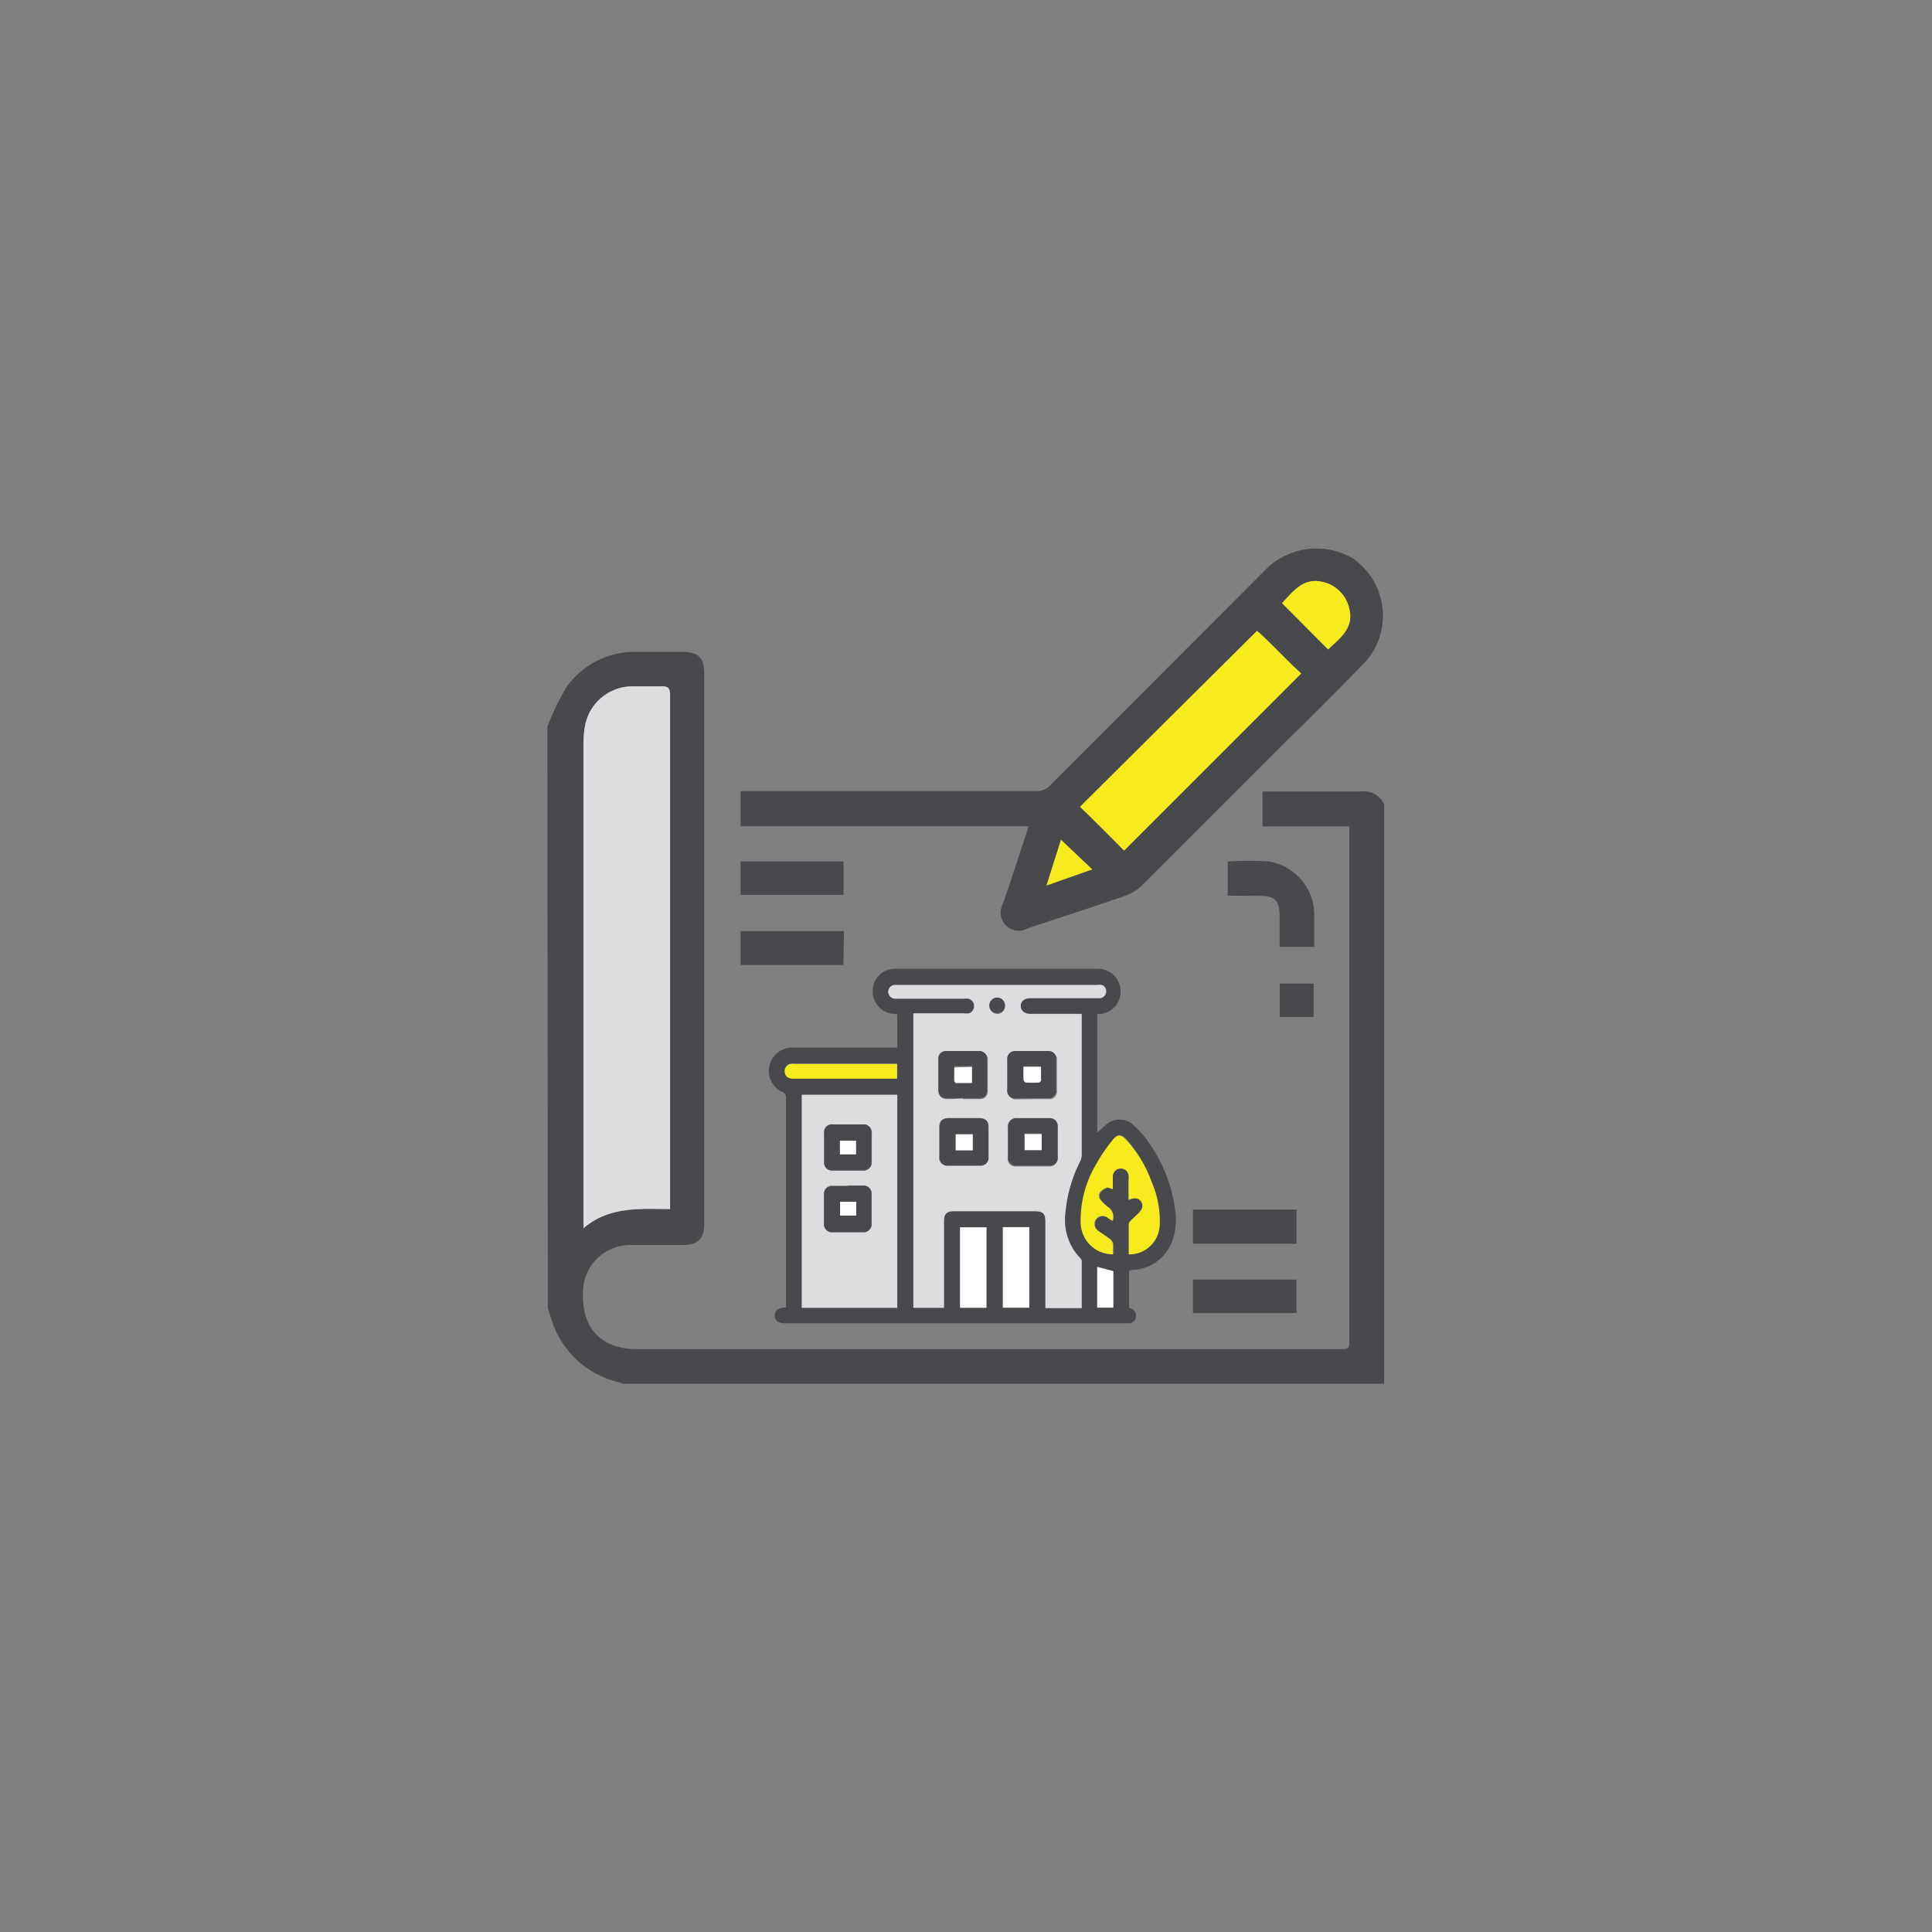 <svg id="Layer_1" data-name="Layer 1" xmlns="http://www.w3.org/2000/svg" viewBox="0 0 120 120"><rect x="0" y="0" width="120" height="120" fill="#808080" stroke="none"/><defs><style>.cls-1{fill:#47494c;}.cls-1,.cls-2,.cls-3,.cls-4{fill-rule:evenodd;}.cls-2{fill:#dcddde;}.cls-3{fill:#f7eb1e;}.cls-4{fill:#fff;}</style></defs><path class="cls-1" d="M34,45.15a14.67,14.67,0,0,1,1.16-2.43,5.17,5.17,0,0,1,4.44-2.23h2.78c1,0,1.36.37,1.36,1.34V76c0,.93-.39,1.33-1.32,1.33-1.1,0-2.2,0-3.3,0a2.94,2.94,0,0,0-2.88,2.51c-.21,2.06.56,3.41,2.22,3.83a4.48,4.48,0,0,0,1.1.13H83.15c.66,0,.66,0,.66-.66V51.33H78.42V49.16l.53,0c1.86,0,3.72,0,5.58,0a1.39,1.39,0,0,1,1.44.79v36H38.7l-.32-.11A5.73,5.73,0,0,1,34.27,82c-.09-.25-.16-.5-.24-.75ZM41.62,75.1V53.27c0-3.36,0-6.73,0-10.09,0-.41-.1-.57-.53-.55-.58,0-1.15,0-1.73,0a3,3,0,0,0-3,2.33,6.51,6.51,0,0,0-.12,1.4V75.69c0,.15,0,.31,0,.6C37.84,74.92,39.71,75.09,41.62,75.1Z"/><path class="cls-1" d="M63.89,51.32H46V49.14H64.32a1.19,1.19,0,0,0,.93-.38l13.4-13.42a4.47,4.47,0,0,1,5.29-.71,4.31,4.31,0,0,1,.79,6.56c-1.51,1.54-3,3.06-4.58,4.59Q75.54,50.39,70.93,55a2.94,2.94,0,0,1-1.1.66c-2,.69-4,1.34-6,2a1.12,1.12,0,0,1-1.54-1.51c.49-1.41.94-2.82,1.41-4.23C63.76,51.75,63.81,51.57,63.89,51.32Zm5.93,1.51,11-11C79.9,41,79,40,78.08,39.18l-11,10.93C68,51,69,52,69.82,52.83ZM82.49,40.34c.73-.69,1.62-1.33,1.32-2.52a2.18,2.18,0,0,0-1.67-1.68c-1.2-.28-1.83.6-2.51,1.32ZM65.9,52.16,65,55l2.84-1Z"/><path class="cls-1" d="M76.26,55.63V53.51a18.33,18.33,0,0,1,2.57,0,3.36,3.36,0,0,1,2.8,3.3c0,.66,0,1.31,0,2H79.48V57c0-1.12-.25-1.36-1.38-1.36Z"/><path class="cls-1" d="M74.1,77.25V75.13h6.43v2.12Z"/><path class="cls-1" d="M52.39,53.5v2.08H46V53.5Z"/><path class="cls-1" d="M52.38,59.94H46V57.83h6.42Z"/><path class="cls-1" d="M74.1,81.56V79.48h6.43v2.08Z"/><path class="cls-1" d="M79.49,63.17V61.09h2.1v2.08Z"/><path class="cls-1" d="M68.15,70.36c.18-.16.32-.32.49-.45a1.27,1.27,0,0,1,1.79,0,5.52,5.52,0,0,1,.88,1A9.25,9.25,0,0,1,73,75.25a3.82,3.82,0,0,1-.14,1.68,2.74,2.74,0,0,1-2.35,1.94c-.12,0-.25,0-.38.06v2.29l.19.09a.44.44,0,0,1,.23.48.43.43,0,0,1-.38.4c-.21,0-.43,0-.64,0H48.75c-.4,0-.62-.16-.63-.47s.2-.48.6-.5l.1,0v-13a.37.37,0,0,0-.24-.41,1.41,1.41,0,0,1-.79-1.6,1.43,1.43,0,0,1,1.42-1.14h6.52V63l-.4-.05a1.39,1.39,0,0,1-1.12-1.5,1.37,1.37,0,0,1,1.38-1.28H68.22a1.41,1.41,0,0,1,.14,2.81h-.21ZM58.64,81.23V75.88c0-.49.16-.65.64-.65h5c.51,0,.66.15.66.66v5.34h2.19l0,0c0-1,0-1.94,0-2.91a.26.26,0,0,0-.07-.17,3.44,3.44,0,0,1-.94-2.88,8.72,8.72,0,0,1,.91-3.15,1.09,1.09,0,0,0,.1-.44q0-4.23,0-8.44v-.28H64c-.37,0-.61-.2-.6-.5S63.6,62,64,62h4.25a.43.43,0,0,0,.47-.35.41.41,0,0,0-.26-.47.92.92,0,0,0-.29,0H55.63a.42.42,0,0,0-.46.41.44.44,0,0,0,.46.44h4.22a1.36,1.36,0,0,1,.29,0,.45.45,0,0,1,.36.42.46.46,0,0,1-.31.49,1.1,1.1,0,0,1-.31,0H56.73V81.23Zm-8.84,0h5.93V68H49.8Zm19.32-7.38v-.41c0-.13,0-.26,0-.39a.49.49,0,0,1,.48-.47.48.48,0,0,1,.5.44,1.51,1.51,0,0,1,0,.3v1.21c.39-.17.62-.13.78.11s.08.48-.19.74l-.48.46a.36.36,0,0,0-.1.18c0,.63,0,1.26,0,1.89A1.88,1.88,0,0,0,72,76.12a6,6,0,0,0-.5-2.71A7.65,7.65,0,0,0,70,70.79c-.33-.34-.52-.36-.82,0a9.93,9.93,0,0,0-1,1.46,6.82,6.82,0,0,0-1,3.66,2,2,0,0,0,2,2c0-.21,0-.42,0-.63A.59.59,0,0,0,69,77c-.22-.18-.48-.34-.72-.51a.52.52,0,0,1-.18-.73.51.51,0,0,1,.74-.1l.29.19a.73.73,0,0,0-.3-.88,2.86,2.86,0,0,1-.4-.38.41.41,0,0,1-.07-.52,1,1,0,0,1,.42-.29C68.84,73.73,69,73.81,69.12,73.85Zm-7.85,7.38v-5H59.63v5Zm2.66,0v-5H62.29v5ZM55.72,66.05H49.36a1,1,0,0,0-.24,0,.45.45,0,0,0-.37.55q.06.36.54.36H55.5l.22,0ZM68.15,78.69v2.53h1V79Z"/><path class="cls-2" d="M58.64,81.23H56.73V62.94h3.15a1.1,1.1,0,0,0,.31,0,.46.46,0,0,0,.31-.49.45.45,0,0,0-.36-.42,1.36,1.36,0,0,0-.29,0H55.63a.44.44,0,0,1-.46-.44.42.42,0,0,1,.46-.41H68.14a.92.92,0,0,1,.29,0,.41.41,0,0,1,.26.47.43.43,0,0,1-.47.35H64c-.37,0-.6.19-.6.48s.23.5.6.5h3.19v.28q0,4.21,0,8.44a1.09,1.09,0,0,1-.1.44,8.72,8.72,0,0,0-.91,3.15,3.44,3.44,0,0,0,.94,2.88.26.26,0,0,1,.07.17c0,1,0,1.94,0,2.91l0,0H64.93V75.89c0-.51-.15-.66-.66-.66h-5c-.48,0-.64.16-.64.65v5.35Zm1.25-11.78h-1c-.38,0-.56.19-.56.56q0,.92,0,1.83a.49.49,0,0,0,.55.56h1.93a.49.49,0,0,0,.55-.54c0-.62,0-1.24,0-1.85,0-.38-.19-.55-.57-.56Zm4.27,3h1a.47.47,0,0,0,.51-.51c0-.63,0-1.27,0-1.9a.49.49,0,0,0-.54-.54h-2a.49.49,0,0,0-.54.55c0,.62,0,1.24,0,1.85a.48.48,0,0,0,.54.55Zm-4.33-4.18h1c.34,0,.52-.17.52-.51,0-.64,0-1.27,0-1.9a.48.48,0,0,0-.52-.53h-2a.47.47,0,0,0-.51.53c0,.62,0,1.25,0,1.87,0,.37.18.54.55.54S59.51,68.22,59.83,68.22Zm4.29,0h1a.47.47,0,0,0,.53-.54c0-.62,0-1.25,0-1.87a.46.46,0,0,0-.51-.52h-2a.48.48,0,0,0-.52.53v1.87a.48.48,0,0,0,.56.54Zm-1.7-5.77a.48.48,0,0,0-.48-.49.49.49,0,0,0-.49.45.5.5,0,0,0,.49.52A.48.48,0,0,0,62.42,62.45Z"/><path class="cls-2" d="M49.8,81.23V68h5.93V81.23Zm2.86-7.59h-.94a.48.48,0,0,0-.53.52c0,.6,0,1.2,0,1.8a.49.49,0,0,0,.54.54c.63,0,1.25,0,1.88,0a.49.49,0,0,0,.53-.54V74.18a.5.5,0,0,0-.54-.54Zm0-.94h.94a.5.5,0,0,0,.55-.55V70.4a.5.5,0,0,0-.55-.56H51.73a.48.48,0,0,0-.54.53q0,.9,0,1.8a.48.48,0,0,0,.54.53Z"/><path class="cls-3" d="M69.12,73.85c-.15,0-.28-.12-.38-.09a1,1,0,0,0-.42.29.41.41,0,0,0,.07.52,2.86,2.86,0,0,0,.4.38.73.73,0,0,1,.3.88l-.29-.19a.51.51,0,0,0-.74.1.52.52,0,0,0,.18.73c.24.17.5.33.72.51a.59.59,0,0,1,.16.3c0,.21,0,.42,0,.63a2,2,0,0,1-2-2,6.82,6.82,0,0,1,1-3.66,9.93,9.93,0,0,1,1-1.46c.3-.36.49-.34.82,0a7.65,7.65,0,0,1,1.59,2.62,6,6,0,0,1,.5,2.71,1.88,1.88,0,0,1-1.92,1.79c0-.63,0-1.26,0-1.89a.36.36,0,0,1,.1-.18l.48-.46c.27-.26.34-.51.19-.74s-.39-.28-.78-.11V73.32a1.51,1.51,0,0,0,0-.3.48.48,0,0,0-.5-.44.49.49,0,0,0-.48.47c0,.13,0,.26,0,.39Z"/><path class="cls-4" d="M61.27,81.23H59.63v-5h1.64Z"/><path class="cls-4" d="M63.93,81.22H62.29v-5h1.64Z"/><path class="cls-3" d="M55.72,66.05V67l-.22,0H49.29q-.48,0-.54-.36a.45.45,0,0,1,.37-.55,1,1,0,0,1,.24,0h6.36Z"/><path class="cls-4" d="M68.15,78.69l1,.26v2.27h-1Z"/><path class="cls-1" d="M59.89,69.45h.94c.38,0,.57.18.57.56,0,.61,0,1.23,0,1.85a.49.49,0,0,1-.55.54H58.92a.49.49,0,0,1-.55-.56q0-.91,0-1.83c0-.37.18-.55.56-.56Zm.53,1H59.36v1h1.06Z"/><path class="cls-1" d="M64.16,72.4h-1a.48.48,0,0,1-.54-.55c0-.61,0-1.23,0-1.85a.49.49,0,0,1,.54-.55h2a.49.49,0,0,1,.54.54c0,.63,0,1.27,0,1.9a.47.47,0,0,1-.51.51Zm.54-2H63.64v1H64.7Z"/><path class="cls-1" d="M59.83,68.22c-.32,0-.64,0-1,0s-.55-.17-.55-.54c0-.62,0-1.25,0-1.87a.47.47,0,0,1,.51-.53h2a.48.48,0,0,1,.52.53c0,.63,0,1.26,0,1.9,0,.34-.18.5-.52.51Zm.54-2H59.29c0,.29,0,.57,0,.84,0,0,.07.13.1.13h1Z"/><path class="cls-1" d="M64.12,68.22h-1a.48.48,0,0,1-.56-.54V65.81a.48.48,0,0,1,.52-.53h2a.46.46,0,0,1,.51.52c0,.62,0,1.25,0,1.87a.47.47,0,0,1-.53.54Zm-.55-2c0,.3,0,.57,0,.84,0,.05.09.14.15.15a6.94,6.94,0,0,0,.79,0s.14-.07.14-.11c0-.29,0-.57,0-.87Z"/><path class="cls-1" d="M62.42,62.45a.48.48,0,0,1-.48.48.5.5,0,0,1-.49-.52.49.49,0,0,1,.49-.45A.48.48,0,0,1,62.42,62.45Z"/><path class="cls-1" d="M52.66,73.64h.93a.5.5,0,0,1,.54.54V76a.49.49,0,0,1-.53.54c-.63,0-1.25,0-1.88,0a.49.49,0,0,1-.54-.54c0-.6,0-1.2,0-1.8a.48.48,0,0,1,.53-.52h.94Zm-.48,1v.86h1v-.86Z"/><path class="cls-1" d="M52.64,72.7h-.91a.48.48,0,0,1-.54-.53q0-.9,0-1.8a.48.48,0,0,1,.54-.53h1.85a.5.5,0,0,1,.55.56v1.75a.5.5,0,0,1-.55.55h-.94Zm-.47-1h1v-.85h-1Z"/><path class="cls-4" d="M60.42,70.45v1H59.36v-1Z"/><path class="cls-4" d="M64.7,70.44v1H63.64v-1Z"/><path class="cls-4" d="M60.37,66.27v1h-1s-.1-.08-.1-.13c0-.27,0-.55,0-.84Z"/><path class="cls-4" d="M63.57,66.26h1.09c0,.3,0,.58,0,.87,0,0-.09.11-.14.11a6.94,6.94,0,0,1-.79,0c-.06,0-.15-.1-.15-.15C63.56,66.83,63.57,66.56,63.57,66.26Z"/><path class="cls-4" d="M52.18,74.64h1v.86h-1Z"/><path class="cls-4" d="M52.17,71.7v-.85h1v.85Z"/><path class="cls-3" d="M69.82,52.83l11-11C79.9,41,79,40,78.08,39.18l-11,10.93C68,51,69,52,69.82,52.83Z"/><path class="cls-3" d="M82.49,40.34c.73-.69,1.62-1.33,1.32-2.52a2.18,2.18,0,0,0-1.67-1.68c-1.2-.28-1.83.6-2.51,1.32Z"/><path class="cls-3" d="M65.9,52.16,65,55l2.84-1Z"/><path class="cls-2" d="M41.62,75.1V53.27c0-3.36,0-6.73,0-10.09,0-.41-.1-.57-.53-.55-.58,0-1.15,0-1.73,0a3,3,0,0,0-3,2.33,6.51,6.51,0,0,0-.12,1.4V75.69c0,.15,0,.31,0,.6C37.84,74.92,39.71,75.09,41.62,75.1Z"/></svg>